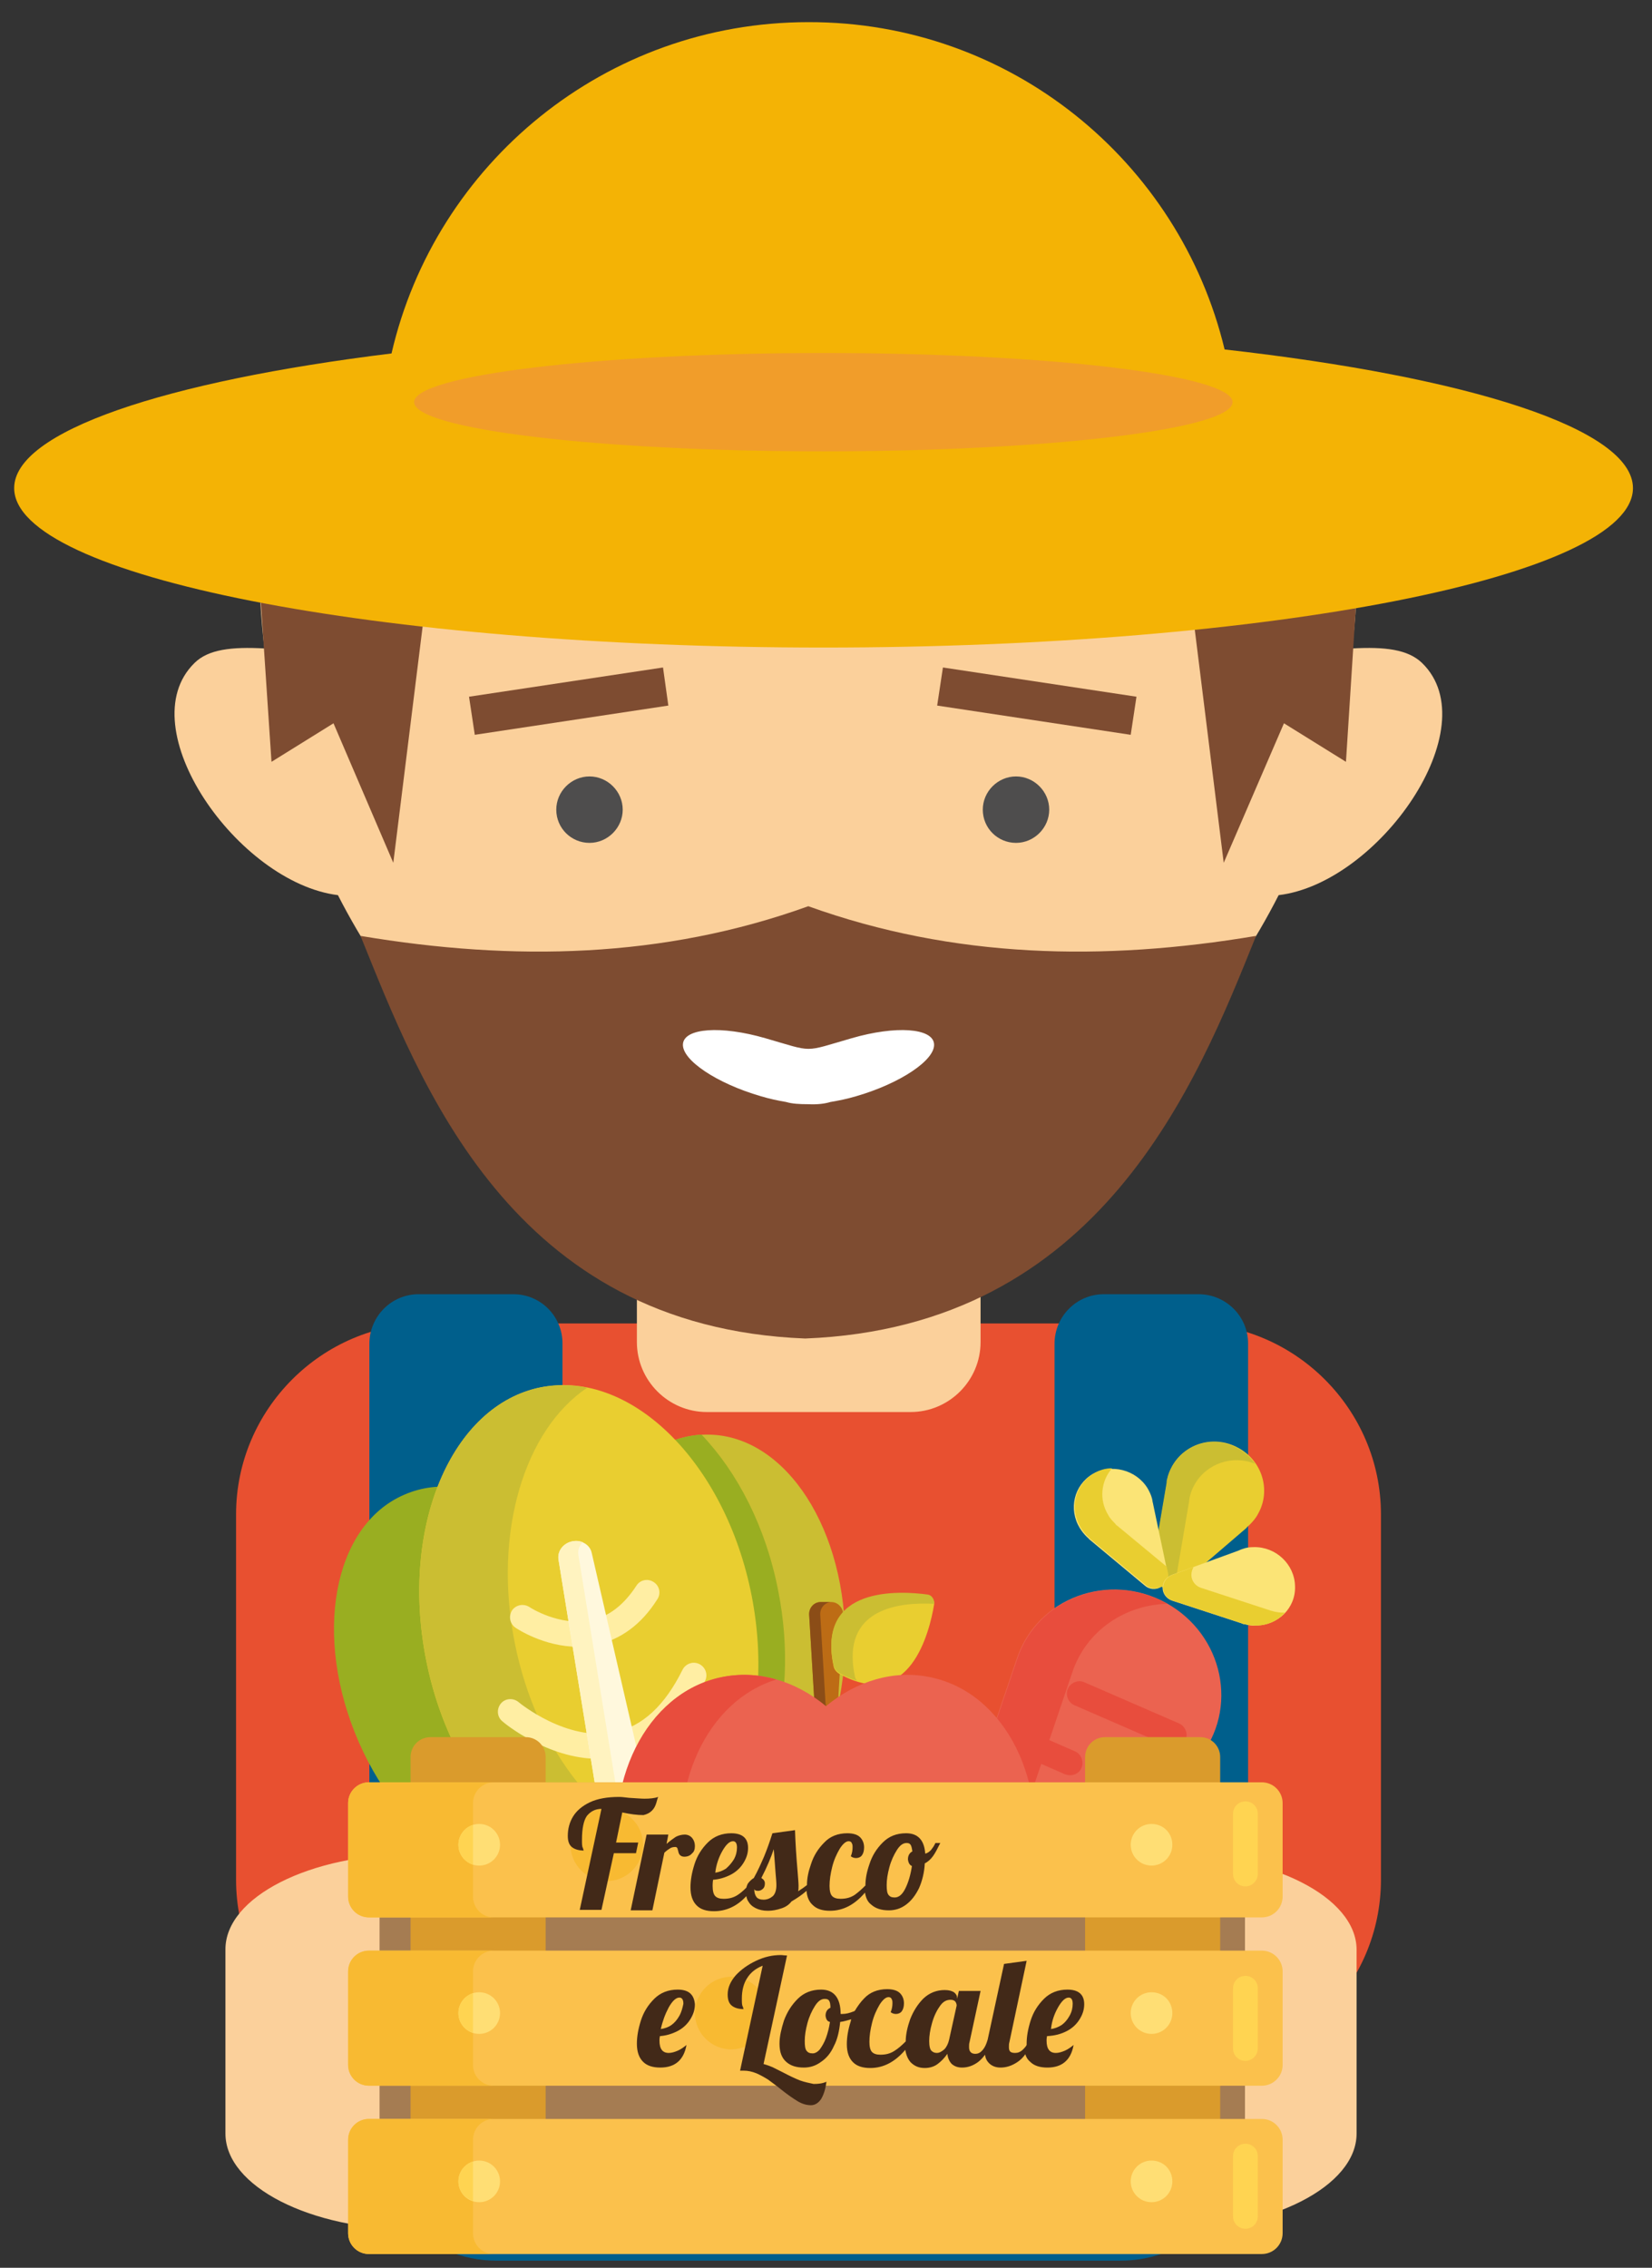 <?xml version="1.0" encoding="utf-8"?>
<!-- Generator: Adobe Illustrator 23.0.0, SVG Export Plug-In . SVG Version: 6.00 Build 0)  -->
<svg version="1.1" id="Capa_1" xmlns="http://www.w3.org/2000/svg" xmlns:xlink="http://www.w3.org/1999/xlink" x="0px" y="0px"
	 viewBox="0 0 373 512" style="enable-background:new 0 0 373 512;" xml:space="preserve">
<rect x="0" y="0" width="373" height="512" fill="#333333" stroke="none"/>
<style type="text/css">
	.st0{fill-rule:evenodd;clip-rule:evenodd;fill:#E85030;}
	.st1{fill-rule:evenodd;clip-rule:evenodd;fill:#FBD09B;}
	.st2{fill-rule:evenodd;clip-rule:evenodd;fill:#7E4C31;}
	.st3{fill-rule:evenodd;clip-rule:evenodd;fill:#F4B305;}
	.st4{fill-rule:evenodd;clip-rule:evenodd;fill:#4E4D4D;}
	.st5{fill-rule:evenodd;clip-rule:evenodd;fill:#FFFFFF;}
	.st6{fill-rule:evenodd;clip-rule:evenodd;fill:#005F8C;}
	.st7{fill-rule:evenodd;clip-rule:evenodd;fill:#F19D2A;}
	.st8{fill:#FBD950;}
	.st9{fill:#CBBE32;}
	.st10{fill:#99AE21;}
	.st11{fill:#E9CE30;}
	.st12{fill:#FFEEA3;}
	.st13{fill:#FFF8DD;}
	.st14{fill:#FFF3C0;}
	.st15{fill:#EB6350;}
	.st16{fill:#E84D3D;}
	.st17{fill:#FBE476;}
	.st18{fill:#BD6C15;}
	.st19{fill:#8B4D17;}
	.st20{fill:#A57C52;}
	.st21{fill:#DA9B2C;}
	.st22{fill:#FBC14C;}
	.st23{fill:#FFD451;}
	.st24{fill:#FFDE74;}
	.st25{fill:#F8BA32;}
	.st26{fill:#422918;}
</style>
<g>
	<g>
		<g>
			<path class="st0" d="M96.3,298.8h172.4c23.7,0,43.1,19.4,43.1,43.1v82.5c0,23.7-19.4,43.1-43.1,43.1H96.3
				c-23.6,0-43-19.4-43-43.1v-82.5C53.3,318.2,72.7,298.8,96.3,298.8"/>
			<path class="st1" d="M159.6,256.8h46c8.7,0,15.8,7.1,15.8,15.8v30.4c0,8.7-7.1,15.8-15.8,15.8h-46c-8.7,0-15.8-7.1-15.8-15.8
				v-30.4C143.7,263.9,150.8,256.8,159.6,256.8"/>
			<path class="st1" d="M182.5,273.1c-45,0-84.5-28.5-106.2-71c-22.6-2.8-47.2-37.9-32.4-52.4c3.1-3.1,8.4-3.7,15.8-3.3
				c-0.4-3.4-0.7-6.8-0.9-10.3h123.7h123.7c-0.2,3.5-0.5,6.9-0.9,10.3c7.4-0.4,12.6,0.2,15.8,3.3c14.9,14.5-9.8,49.7-32.4,52.4
				C267.1,244.6,227.6,273.1,182.5,273.1"/>
			<polygon class="st2" points="96.1,136 88.8,194.8 75.3,163.3 61.3,172 58.9,136 			"/>
			<polygon class="st2" points="269,136 276.3,194.8 289.9,163.3 303.9,172 306.2,136 			"/>
			<path class="st3" d="M276.5,78.9c55.1,6.2,92.2,17.9,92.2,31.3c0,19.9-81.8,36-182.8,36c-100.9,0-182.7-16.1-182.7-36
				c0-12.8,34-24.1,85.2-30.4c9.9-42.9,48.3-74.8,94.1-74.8C228.1,4.9,266.3,36.4,276.5,78.9"/>
			<polygon class="st2" points="256.6,157.3 212.9,150.7 211.6,159.3 255.3,165.9 			"/>
			<path class="st4" d="M229.4,190.3c4.1,0,7.5-3.4,7.5-7.5c0-4.1-3.4-7.5-7.5-7.5c-4.1,0-7.5,3.4-7.5,7.5
				C221.9,187,225.3,190.3,229.4,190.3"/>
			<path class="st2" d="M283.6,211.3c-34.5,5.8-68.3,5.1-101.1-6.7c-32.7,11.8-66.6,12.5-101.1,6.7c13.5,33.3,33.9,88.3,100.4,90.9
				C248.5,299.6,270.2,244.6,283.6,211.3"/>
			<path class="st5" d="M172.8,234.4c11.1,3.2,8.4,3.2,19.5,0c10-2.9,18.3-2.3,18.6,1.3c0.3,3.6-7.6,8.9-17.6,11.8
				c-2,0.6-4,1-5.8,1.3c-1.3,0.4-3,0.6-5,0.5c-2,0-3.7-0.1-5-0.5c-1.8-0.3-3.7-0.7-5.7-1.3c-10-2.9-17.9-8.2-17.6-11.8
				C154.5,232.1,162.8,231.5,172.8,234.4"/>
			<polygon class="st2" points="105.9,157.3 149.7,150.7 150.9,159.3 107.2,165.9 			"/>
			<path class="st4" d="M133.1,190.3c4.1,0,7.5-3.4,7.5-7.5c0-4.1-3.4-7.5-7.5-7.5c-4.1,0-7.5,3.4-7.5,7.5
				C125.6,187,129,190.3,133.1,190.3"/>
			<path class="st6" d="M249.2,292.2h21.4c6.2,0,11.2,5,11.2,11.1v152.8c0,6.1-5,11.2-11.2,11.2h-21.4c-6.1,0-11.1-5-11.1-11.2
				V303.4C238.1,297.2,243.1,292.2,249.2,292.2"/>
			<path class="st6" d="M94.5,292.2h21.4c6.2,0,11.1,5,11.1,11.1v152.8c0,6.1-5,11.2-11.1,11.2H94.5c-6.1,0-11.1-5-11.1-11.2V303.4
				C83.4,297.2,88.4,292.2,94.5,292.2"/>
			<path class="st6" d="M112.1,398H253c15.8,0,28.7,12.9,28.7,28.7v55c0,15.8-12.9,28.7-28.7,28.7H112.1
				c-15.8,0-28.7-12.9-28.7-28.7v-55C83.4,410.9,96.3,398,112.1,398"/>
			<path class="st7" d="M185.9,101.9c50.9,0,92.4-5,92.4-11.1c0-6.1-41.5-11.1-92.4-11.1c-50.8,0-92.4,5-92.4,11.1
				C93.6,96.9,135.1,101.9,185.9,101.9"/>
		</g>
		<g>
			<path class="st1" d="M93.4,418.6h170.3c23.4,0,42.6,9.7,42.6,21.6v41.5c0,11.9-19.2,21.7-42.6,21.7H93.4
				c-23.4,0-42.5-9.8-42.5-21.7v-41.5C50.8,428.3,70,418.6,93.4,418.6"/>
			<g>
				<path class="st8" d="M153.7,472.9l0.3-0.1c8.3-1.6,13.6-9.7,12-17.9l-8.7-43.7l-15.3,3L153.7,472.9z"/>
				<path class="st9" d="M160.1,323.9c-17.5-0.4-32.2,20.4-32.7,46.4c-0.5,26,13.2,47.4,30.7,47.7c17.5,0.4,32.2-20.4,32.7-46.4
					C191.3,345.6,177.6,324.2,160.1,323.9z"/>
				<path class="st10" d="M175.7,359.1c-2.8-14.4-9.2-26.7-17.3-35.2c-17.1,1-31,22.1-31,47.6c-0.1,25,13,45.2,29.6,46.4
					C172.7,409.5,180.9,385.2,175.7,359.1z"/>
				<path class="st8" d="M153.7,472.9l-0.3,0.1c-8.3,1.6-16.3-3.7-17.9-12l-8.7-43.7l15.3-3L153.7,472.9z"/>
				<path class="st10" d="M139.1,367.9c-10.4-23.8-31.9-37.5-47.9-30.4c-16.1,7-20.6,32-10.2,55.8c10.4,23.8,31.9,37.5,47.9,30.4
					C144.9,416.8,149.5,391.8,139.1,367.9z"/>
				<path class="st11" d="M169.7,360.2c-5.9-30-27.2-51-47.5-47c-20.3,4-31.9,31.6-26,61.5c5.9,30,27.2,51,47.5,47
					C164,417.7,175.6,390.2,169.7,360.2z"/>
				<path class="st9" d="M116.2,370.8c-4.9-24.8,2.2-48,16.4-57.5c-3.4-0.7-6.9-0.7-10.4-0.1c-20.3,4-31.9,31.6-26,61.5
					c5.9,30,27.2,51,47.5,47c3.5-0.7,6.7-2.1,9.6-4C136.6,414.4,121.1,395.7,116.2,370.8z"/>
				<path class="st12" d="M130.5,371.8c-7.7,0-13.8-4.1-14.1-4.3c-1.3-0.9-1.6-2.6-0.8-3.9c0.9-1.3,2.6-1.6,3.9-0.8
					c0.1,0.1,6.9,4.5,14,3c4-0.8,7.4-3.5,10.2-7.8c0.8-1.3,2.6-1.7,3.9-0.8c1.3,0.8,1.7,2.6,0.8,3.9c-3.6,5.7-8.3,9.1-13.9,10.3
					C133.2,371.7,131.9,371.8,130.5,371.8z"/>
				<path class="st12" d="M135.1,397.1c-11.5,0-21.3-8.1-21.7-8.5c-1.2-1-1.3-2.8-0.3-4c1-1.2,2.8-1.3,4-0.3
					c0.1,0.1,10.9,9,21.7,6.8c6.2-1.3,11.3-6,15.3-14.1c0.7-1.4,2.4-2,3.8-1.3c1.4,0.7,2,2.4,1.3,3.8c-4.8,9.7-11.3,15.5-19.3,17.1
					C138.3,396.9,136.7,397.1,135.1,397.1z"/>
				<path class="st13" d="M133.6,350.6c-0.4-1.9-2.4-3-4.4-2.6c-2,0.4-3.4,2.2-3.1,4.1l18.7,115.1c0,0.3,0.1,0.6,0.3,0.9
					c1.1,3.5,4.8,5.6,8.6,4.9c0,0,0.1,0,0.1,0c0,0,0.1,0,0.1,0c3.8-0.7,6.3-4.1,6-7.8c0-0.3,0-0.6-0.1-0.9L133.6,350.6z"/>
				<path class="st14" d="M149.6,467.1c-0.1-0.3-0.2-0.5-0.3-0.9l-18.7-115.1c-0.2-1.1,0.2-2.2,1-2.9c-0.7-0.3-1.5-0.4-2.4-0.2
					c-2,0.4-3.4,2.2-3.1,4.1l18.7,115.1c0,0.3,0.1,0.6,0.3,0.9c1.1,3.5,4.8,5.6,8.6,4.9c0,0,0.1,0,0.1,0c0,0,0.1,0,0.1,0
					c0.8-0.1,1.5-0.4,2.1-0.7C153,471.8,150.5,469.9,149.6,467.1z"/>
				<path class="st15" d="M210.9,456.7c-4.5-2.5-6.6-7.7-5-12.4l23.7-69.9c4.6-13.7,20.8-19.6,33.7-12.5c13,7.2,16.5,24,7.3,35.2
					l-46.7,57.2C221,458.2,215.4,459.2,210.9,456.7z"/>
				<path class="st11" d="M282.2,344.2L282.2,344.2c0.7-0.7,1.4-1.5,1.9-2.5c2.9-5.2,0.9-11.9-4.5-14.8c-5.4-3-12-1.1-14.9,4.1
					c-0.5,0.9-0.9,1.9-1.1,2.9h0l0,0c-0.1,0.3-0.1,0.6-0.1,0.8l-3.3,19.4c-0.3,1.6,0.5,3.2,2,4c1.4,0.8,3.2,0.6,4.4-0.4l14.8-12.7
					C281.5,344.8,281.9,344.5,282.2,344.2L282.2,344.2z"/>
				<g>
					<path class="st16" d="M230,430.1c-0.4,0-0.8-0.1-1.1-0.2l-11.9-5.2c-1.4-0.6-2.1-2.3-1.5-3.7c0.6-1.4,2.3-2.1,3.7-1.5l11.9,5.2
						c1.4,0.6,2.1,2.3,1.5,3.7C232.1,429.5,231.1,430.1,230,430.1z"/>
					<path class="st16" d="M247.8,421c-0.4,0-0.8-0.1-1.1-0.2l-15.5-6.7c-1.4-0.6-2.1-2.3-1.5-3.7c0.6-1.4,2.3-2.1,3.7-1.5l15.5,6.7
						c1.4,0.6,2.1,2.3,1.5,3.7C249.9,420.4,248.9,421,247.8,421z"/>
					<path class="st16" d="M241.6,400.8c-0.4,0-0.8-0.1-1.1-0.2l-11.9-5.2c-1.4-0.6-2.1-2.3-1.5-3.7c0.6-1.4,2.3-2.1,3.7-1.5
						l11.9,5.2c1.4,0.6,2.1,2.3,1.5,3.7C243.8,400.2,242.7,400.8,241.6,400.8z"/>
					<path class="st16" d="M265.1,394.5c-0.4,0-0.8-0.1-1.1-0.2l-21.4-9.3c-1.4-0.6-2.1-2.3-1.5-3.7c0.6-1.4,2.3-2.1,3.7-1.5
						l21.4,9.3c1.4,0.6,2.1,2.3,1.5,3.7C267.2,393.9,266.2,394.5,265.1,394.5z"/>
				</g>
				<path class="st9" d="M265.2,358.5c0-0.1,0-0.1,0-0.2l3.3-19.4c0-0.3,0.1-0.6,0.1-0.8l0,0h0c0.2-1,0.6-2,1.1-2.9
					c2.7-4.8,8.6-6.8,13.7-4.7c-1-1.4-2.3-2.6-3.9-3.5c-5.4-3-12-1.1-14.9,4.1c-0.5,0.9-0.9,1.9-1.1,2.9h0l0,0
					c-0.1,0.3-0.1,0.6-0.1,0.8l-3.3,19.4c-0.3,1.6,0.5,3.2,2,4C263,358.7,264.2,358.8,265.2,358.5z"/>
				<path class="st17" d="M263.6,355l-3.3-15.7c-0.1-0.3-0.1-0.7-0.2-1l0,0l0,0c-0.2-0.8-0.6-1.6-1-2.3c-2.6-4.2-8.2-5.6-12.4-3.2
					c-4.2,2.5-5.5,7.9-2.9,12.2c0.5,0.8,1,1.4,1.6,2h0l0,0c0.2,0.2,0.4,0.3,0.5,0.5l12.6,10.5c1,0.9,2.5,1,3.6,0.3
					C263.3,357.6,263.9,356.3,263.6,355z"/>
				<path class="st11" d="M252.3,344.5c-0.2-0.1-0.4-0.3-0.5-0.5l0,0l0,0c-0.6-0.6-1.2-1.2-1.6-2c-2.1-3.4-1.6-7.7,0.9-10.5
					c-1.5,0-2.9,0.4-4.2,1.2c-4.2,2.5-5.5,7.9-2.9,12.2c0.5,0.8,1,1.4,1.6,2h0l0,0c0.2,0.2,0.4,0.3,0.5,0.5l12.6,10.5
					c1,0.9,2.5,1,3.6,0.3c1.1-0.7,1.7-2,1.4-3.2l-0.3-1.3L252.3,344.5z"/>
				<path class="st17" d="M292.4,358.1c-0.1-4.9-4.3-8.9-9.3-8.8c-0.9,0-1.7,0.1-2.5,0.4v0l0,0c-0.3,0.1-0.6,0.2-1,0.4l-15.1,5.5
					c-1.2,0.5-2,1.6-2,2.9c0,1.3,0.9,2.5,2.2,2.9l15.6,5.1c0.2,0.1,0.4,0.2,0.7,0.2l0,0v0c0.8,0.2,1.7,0.4,2.5,0.3
					C288.6,367,292.6,363,292.4,358.1z"/>
				<path class="st11" d="M290,364.1c-0.9,0-1.7-0.1-2.5-0.3v0l0,0c-0.2-0.1-0.5-0.1-0.7-0.2l-15.6-5.1c-1.3-0.4-2.2-1.6-2.2-2.9
					c0-0.7,0.2-1.3,0.5-1.8l-4.9,1.8c-1.2,0.5-2,1.6-2,2.9c0,1.3,0.9,2.5,2.2,2.9l15.6,5.1c0.2,0.1,0.4,0.2,0.7,0.2l0,0l0,0
					c0.8,0.2,1.7,0.3,2.5,0.3c2.6,0,4.9-1.1,6.5-2.9C290.1,364.1,290.1,364.1,290,364.1z"/>
				<path class="st16" d="M218.4,447.5l23.7-69.9c3.2-9.6,12.1-15.3,21.5-15.5c-0.1,0-0.1-0.1-0.2-0.1c-13-7.2-29.1-1.2-33.7,12.5
					L206,444.3c-1.6,4.7,0.5,10,5,12.4c2.9,1.6,6.4,1.7,9.3,0.5C218,454.6,217.2,450.9,218.4,447.5z"/>
				<path class="st18" d="M186.6,387.2c-1.4,0-2.6-1.1-2.7-2.6l-1.2-20c-0.1-1.6,1.1-2.9,2.6-2.9h2.4c1.5,0,2.7,1.3,2.7,2.9l-1.2,20
					C189.1,386,188,387.2,186.6,387.2z"/>
				<path class="st11" d="M189.5,377.9c16,8.9,20.4-9.6,21.4-15.6c0.2-1-0.5-2-1.5-2.1c-6-0.8-25-2.1-21.2,15.9
					C188.3,376.8,188.8,377.5,189.5,377.9z"/>
				<path class="st19" d="M186.4,384.6l-1.2-20c-0.1-1.6,1.1-2.9,2.6-2.9c0,0,0,0-0.1,0h-2.4c-1.5,0-2.7,1.3-2.6,2.9l1.2,20
					c0.1,1.5,1.2,2.6,2.7,2.6c0.4,0,0.9-0.1,1.2-0.3C187,386.4,186.5,385.6,186.4,384.6z"/>
				<path class="st15" d="M210.2,378.7c-8.3-1.8-16.8,0.8-23.7,6.5c-6.9-5.7-15.4-8.3-23.7-6.5c-16.8,3.6-26.9,23.8-22.5,45.2
					c4.4,21.3,21.7,35.7,38.5,32c2.7-0.6,5.3-1.6,7.7-3c2.4,1.4,4.9,2.4,7.7,3c16.8,3.6,34.1-10.7,38.5-32
					C237.1,402.5,227.1,382.3,210.2,378.7z"/>
				<path class="st9" d="M193,378.4c-3.2-15.4,10.2-16.7,17.9-16.3c0.1-1-0.5-2-1.5-2.1c-6-0.8-25-2.1-21.2,15.9
					c0.2,0.8,0.7,1.5,1.3,1.8c1.4,0.8,2.8,1.4,4.1,1.8C193.3,379.3,193.1,378.9,193,378.4z"/>
				<path class="st16" d="M154.8,423.9c-4.3-20.5,4.9-40,20.5-44.7c-4.1-1.2-8.3-1.4-12.6-0.5c-16.8,3.6-26.9,23.8-22.5,45.2
					c4.4,21.3,21.7,35.7,38.5,32c0.7-0.1,1.3-0.3,1.9-0.5C168.6,451.9,158.1,439.8,154.8,423.9z"/>
				<rect x="85.7" y="402.4" class="st20" width="195.4" height="100.8"/>
				<path class="st21" d="M92.7,503.9V396.7c0-2.5,2-4.5,4.5-4.5h21.5c2.5,0,4.5,2,4.5,4.5v107.2c0,2.5-2,4.5-4.5,4.5H97.2
					C94.7,508.4,92.7,506.4,92.7,503.9z"/>
				<path class="st21" d="M245,503.9V396.7c0-2.5,2-4.5,4.5-4.5H271c2.5,0,4.5,2,4.5,4.5v107.2c0,2.5-2,4.5-4.5,4.5h-21.5
					C247,508.4,245,506.4,245,503.9z"/>
				<path class="st22" d="M284.9,432.9H83.3c-2.6,0-4.7-2.1-4.7-4.7v-21.1c0-2.6,2.1-4.7,4.7-4.7h201.6c2.6,0,4.7,2.1,4.7,4.7v21.1
					C289.6,430.8,287.5,432.9,284.9,432.9z"/>
				<path class="st22" d="M284.9,470.9H83.3c-2.6,0-4.7-2.1-4.7-4.7v-21.1c0-2.6,2.1-4.7,4.7-4.7h201.6c2.6,0,4.7,2.1,4.7,4.7v21.1
					C289.6,468.8,287.5,470.9,284.9,470.9z"/>
				<path class="st22" d="M284.9,508.9H83.3c-2.6,0-4.7-2.1-4.7-4.7v-21.1c0-2.6,2.1-4.7,4.7-4.7h201.6c2.6,0,4.7,2.1,4.7,4.7v21.1
					C289.6,506.8,287.5,508.9,284.9,508.9z"/>
				<path class="st23" d="M281.2,503.2c-1.6,0-2.8-1.3-2.8-2.8v-13.6c0-1.6,1.3-2.8,2.8-2.8c1.6,0,2.8,1.3,2.8,2.8v13.6
					C284,502,282.7,503.2,281.2,503.2z"/>
				<path class="st24" d="M264.7,492.5c0,2.6-2.1,4.7-4.7,4.7c-2.6,0-4.7-2.1-4.7-4.7c0-2.6,2.1-4.7,4.7-4.7
					C262.7,487.8,264.7,489.9,264.7,492.5z"/>
				<path class="st24" d="M264.7,454.5c0,2.6-2.1,4.7-4.7,4.7c-2.6,0-4.7-2.1-4.7-4.7c0-2.6,2.1-4.7,4.7-4.7
					C262.7,449.8,264.7,451.9,264.7,454.5z"/>
				<path class="st24" d="M264.7,416.5c0,2.6-2.1,4.7-4.7,4.7c-2.6,0-4.7-2.1-4.7-4.7c0-2.6,2.1-4.7,4.7-4.7
					C262.7,411.8,264.7,413.9,264.7,416.5z"/>
				<path class="st25" d="M106.8,466.2v-21.1c0-2.6,2.1-4.7,4.7-4.7H83.3c-2.6,0-4.7,2.1-4.7,4.7v21.1c0,2.6,2.1,4.7,4.7,4.7h28.1
					C108.9,470.9,106.8,468.8,106.8,466.2z"/>
				<path class="st25" d="M106.8,504.2v-21.1c0-2.6,2.1-4.7,4.7-4.7H83.3c-2.6,0-4.7,2.1-4.7,4.7v21.1c0,2.6,2.1,4.7,4.7,4.7h28.1
					C108.9,508.9,106.8,506.8,106.8,504.2z"/>
				<path class="st25" d="M106.8,428.2v-21.1c0-2.6,2.1-4.7,4.7-4.7H83.3c-2.6,0-4.7,2.1-4.7,4.7v21.1c0,2.6,2.1,4.7,4.7,4.7h28.1
					C108.9,432.9,106.8,430.8,106.8,428.2z"/>
				<path class="st24" d="M112.9,416.5c0,2.6-2.1,4.7-4.7,4.7c-2.6,0-4.7-2.1-4.7-4.7c0-2.6,2.1-4.7,4.7-4.7
					C110.8,411.8,112.9,413.9,112.9,416.5z"/>
				<path class="st24" d="M112.9,454.5c0,2.6-2.1,4.7-4.7,4.7c-2.6,0-4.7-2.1-4.7-4.7c0-2.6,2.1-4.7,4.7-4.7
					C110.8,449.8,112.9,451.9,112.9,454.5z"/>
				<path class="st24" d="M112.9,492.5c0,2.6-2.1,4.7-4.7,4.7c-2.6,0-4.7-2.1-4.7-4.7c0-2.6,2.1-4.7,4.7-4.7
					C110.8,487.8,112.9,489.9,112.9,492.5z"/>
				<path class="st23" d="M106.8,458.9V450c-1.9,0.6-3.3,2.4-3.3,4.5C103.5,456.6,104.9,458.4,106.8,458.9z"/>
				<path class="st23" d="M106.8,496.9V488c-1.9,0.6-3.3,2.4-3.3,4.5C103.5,494.6,104.9,496.3,106.8,496.9z"/>
				<path class="st23" d="M106.8,421V412c-1.9,0.6-3.3,2.4-3.3,4.5C103.5,418.6,104.9,420.4,106.8,421z"/>
				<path class="st25" d="M145.2,416.5c0,4.5-3.7,8.2-8.2,8.2c-4.5,0-8.2-3.7-8.2-8.2c0-4.5,3.7-8.2,8.2-8.2
					C141.5,408.3,145.2,412,145.2,416.5z"/>
				<path class="st25" d="M173.3,454.5c0,4.5-3.7,8.2-8.2,8.2c-4.5,0-8.2-3.7-8.2-8.2c0-4.5,3.7-8.2,8.2-8.2
					C169.6,446.3,173.3,449.9,173.3,454.5z"/>
				<path class="st23" d="M281.2,465.3c-1.6,0-2.8-1.3-2.8-2.8v-13.6c0-1.6,1.3-2.8,2.8-2.8c1.6,0,2.8,1.3,2.8,2.8v13.6
					C284,464,282.7,465.3,281.2,465.3z"/>
				<path class="st23" d="M281.2,425.9c-1.6,0-2.8-1.3-2.8-2.8v-13.6c0-1.6,1.3-2.8,2.8-2.8c1.6,0,2.8,1.3,2.8,2.8v13.6
					C284,424.6,282.7,425.9,281.2,425.9z"/>
			</g>
		</g>
	</g>
	<g>
		<path class="st26" d="M144.1,416h-5l1.4-6.8c1.8,0.4,3.4,0.6,4.8,0.6c0.8-0.2,1.4-0.5,1.9-1c0.5-0.5,0.8-1.1,1-1.8
			c0.2-0.7,0.3-1.1,0.4-1.3c-0.8,0.3-1.9,0.4-3.1,0.4c-0.7,0-1.8-0.1-3.5-0.2c-0.9-0.1-1.6-0.2-2.2-0.2c-2.7,0-4.9,0.4-6.6,1.2
			c-1.7,0.8-3,1.9-3.8,3.2c-0.8,1.3-1.2,2.8-1.2,4.4c0,1.2,0.3,2,0.9,2.5c0.6,0.5,1.5,0.8,2.7,0.8c0,0-0.1-0.2-0.2-0.6
			c-0.2-0.3-0.2-0.9-0.2-1.8c0-2.6,0.4-4.4,1.1-5.4c0.8-1,1.9-1.6,3.3-1.6l-4.9,22.8h4.9l2.8-12.8h5L144.1,416z"/>
		<path class="st26" d="M156.9,416.8c0-0.7-0.2-1.3-0.6-1.8c-0.4-0.5-1-0.8-1.7-0.8c-0.7,0-1.4,0.2-2,0.5c-0.6,0.4-1.3,0.9-2.1,1.6
			l0.4-2.1h-4.9l-3.6,17.1h4.9l2.7-13c0.5-0.5,1-0.8,1.3-1c0.3-0.2,0.7-0.3,1.2-0.3c0.2,0,0.3,0.1,0.4,0.2c0.1,0.1,0.1,0.4,0.2,0.6
			c0.1,0.5,0.2,0.8,0.4,1c0.2,0.2,0.5,0.4,1,0.4c0.8,0,1.4-0.3,1.8-0.8C156.7,418.1,156.9,417.5,156.9,416.8z"/>
		<path class="st26" d="M210.2,417.7c-0.4,0.4-0.8,0.7-1.3,0.8c-0.2-3.1-1.7-4.6-4.3-4.6c-2.2,0-3.9,0.7-5.3,2.1
			c-1.4,1.4-2.4,3-3,4.9c-0.6,1.7-0.9,3.3-0.9,4.8c-0.9,0.9-1.7,1.6-2.4,2.1c-0.9,0.6-1.9,0.9-3.2,0.9c-0.9,0-1.5-0.2-1.9-0.6
			c-0.4-0.4-0.6-1.2-0.6-2.3c0-1.3,0.2-2.7,0.6-4.3c0.4-1.6,1-2.9,1.7-4.1c0.7-1.1,1.4-1.7,2-1.7c0.3,0,0.6,0.1,0.7,0.4
			c0.2,0.3,0.2,0.6,0.2,1c0,0.6-0.1,1.3-0.4,2c0.4,0.3,0.8,0.4,1.2,0.4c0.5,0,1-0.2,1.3-0.6c0.3-0.4,0.5-1,0.5-1.8
			c0-0.9-0.3-1.7-0.9-2.3c-0.6-0.6-1.6-0.9-2.9-0.9c-2.1,0-3.9,0.7-5.2,2.1c-1.4,1.4-2.4,3-3,4.9c-0.6,1.7-0.9,3.2-0.9,4.7
			c-0.5,0.4-1.2,0.9-2,1.4c0.1-0.3,0.1-0.8,0.1-1.3c0-0.6-0.1-1.6-0.2-3c-0.3-3.4-0.5-6.5-0.6-9.5l-5.1,0.7
			c-0.6,1.9-1.2,3.6-1.9,5.3c-0.7,1.6-1.4,3.2-2.3,4.8c-0.5,0.3-0.9,0.7-1.3,1.2c-0.2,0.3-0.3,0.7-0.4,1c-0.7,0.7-1.3,1.2-1.9,1.6
			c-0.9,0.6-1.9,0.9-3.2,0.9c-0.9,0-1.5-0.2-1.9-0.6c-0.4-0.4-0.6-1.2-0.6-2.3c0-0.2,0-0.7,0.1-1.4c1.4-0.1,2.7-0.5,3.9-1.1
			c1.2-0.6,2.2-1.5,2.9-2.6c0.7-1.1,1.1-2.2,1.1-3.5c0-2.2-1.3-3.3-3.8-3.3c-2.1,0-3.9,0.7-5.3,2.1c-1.4,1.4-2.4,3-3,4.9
			c-0.6,1.9-0.9,3.6-0.9,5.2c0,1.9,0.5,3.2,1.4,4.1c0.9,0.9,2.2,1.3,3.9,1.3c2.7,0,5.2-1.1,7.3-3.4c0.1,0.4,0.2,0.8,0.4,1.1
			c0.4,0.7,0.9,1.2,1.7,1.6c0.8,0.4,1.7,0.6,2.8,0.6c1,0,2-0.2,2.9-0.5c1-0.3,1.8-0.8,2.4-1.6c1.2-0.7,2.4-1.5,3.4-2.4
			c0.1,1.4,0.6,2.5,1.4,3.2c0.9,0.9,2.2,1.3,3.9,1.3c3,0,5.6-1.4,7.9-4.1c0.2,1.2,0.6,2.1,1.4,2.7c1,0.9,2.3,1.3,4,1.3
			c1.4,0,2.7-0.4,3.9-1.3c1.2-0.9,2.1-2.1,2.9-3.7c0.7-1.6,1.2-3.5,1.3-5.6c0.8-0.4,1.4-1,1.9-1.7c0.5-0.7,1-1.7,1.6-2.9h-1.1
			C210.9,416.8,210.5,417.3,210.2,417.7z M163.1,417.9c0.8-1.4,1.6-2.2,2.4-2.2c0.6,0,0.9,0.5,0.9,1.4c0,0.9-0.2,1.8-0.7,2.7
			c-0.5,0.8-1.1,1.5-1.8,2.1c-0.8,0.5-1.6,0.8-2.4,0.9C161.7,421,162.3,419.3,163.1,417.9z M174.5,428.1c-0.6,0.5-1.3,0.8-2.1,0.8
			c-0.7,0-1.3-0.2-1.6-0.6c-0.3-0.4-0.5-1-0.5-1.8c0.1,0.3,0.4,0.4,0.9,0.4c0.4,0,0.8-0.2,1.1-0.5c0.3-0.3,0.4-0.7,0.4-1.2
			c0-0.5-0.3-0.9-0.8-1.2c1.3-2.5,2.2-4.7,2.8-6.5c0.1,0.9,0.2,2.6,0.4,5.2c0.1,1.2,0.2,2.2,0.2,2.9
			C175.3,426.8,175,427.6,174.5,428.1z M205.9,421.3c-0.3,2-0.8,3.7-1.5,5.1c-0.7,1.4-1.5,2-2.4,2c-0.7,0-1.1-0.2-1.4-0.6
			c-0.3-0.4-0.4-1.1-0.4-2.2c0-1.2,0.2-2.5,0.6-4c0.4-1.5,1-2.8,1.7-3.9c0.7-1.1,1.4-1.6,2.2-1.6c0.4,0,0.7,0.1,0.9,0.4
			c0.2,0.3,0.3,0.8,0.4,1.5c-0.6,0.3-1,0.9-1,1.8C205.1,420.6,205.4,421.1,205.9,421.3z"/>
		<path class="st26" d="M153,449.2c-2.1,0-3.9,0.7-5.3,2.1c-1.4,1.4-2.4,3-3,4.9c-0.6,1.9-0.9,3.6-0.9,5.2c0,1.9,0.5,3.2,1.4,4.1
			c0.9,0.9,2.2,1.3,3.9,1.3c3.3,0,5.3-1.7,5.9-5.1c-0.6,0.5-1.3,1-2,1.3c-0.7,0.3-1.4,0.5-2,0.5c-1.4,0-2.1-0.9-2.1-2.8
			c0-0.2,0-0.5,0.1-1c1.4-0.1,2.7-0.5,3.9-1.1c1.2-0.6,2.2-1.5,2.9-2.6c0.7-1.1,1.1-2.2,1.1-3.5C156.7,450.3,155.5,449.2,153,449.2z
			 M153.4,455.1c-0.5,0.9-1.1,1.6-1.8,2.1s-1.6,0.8-2.4,0.9c0.4-1.8,1-3.4,1.8-4.9c0.8-1.4,1.6-2.2,2.4-2.2c0.6,0,0.9,0.5,0.9,1.4
			C154.1,453.3,153.9,454.2,153.4,455.1z"/>
		<path class="st26" d="M180.6,469.7c-1-0.4-2.3-1-3.8-1.8c-1-0.5-1.8-0.9-2.4-1.2c-0.7-0.3-1.3-0.5-2-0.7l5.3-24.5
			c-0.6,0-1-0.1-1.4-0.1c-1.9,0-3.7,0.4-5.6,1.3c-1.9,0.9-3.4,2-4.6,3.3c-1.2,1.4-1.8,2.8-1.8,4.3c0,1.2,0.3,2,0.9,2.5
			c0.6,0.5,1.5,0.8,2.7,0.8c0,0-0.1-0.2-0.2-0.6c-0.2-0.3-0.2-0.9-0.2-1.8c0-1.8,0.4-3.4,1.2-4.6c0.8-1.3,2-2.2,3.5-2.8l-5.1,23.7
			c0.2,0,0.4,0,0.8,0c1,0,1.9,0.2,2.9,0.6c0.9,0.4,1.8,0.9,2.6,1.4c0.8,0.6,1.8,1.3,2.9,2.2c1.5,1.2,2.8,2.1,3.8,2.7
			c1,0.6,2,0.9,3,0.9c0.9,0,1.7-0.5,2.3-1.4c0.6-1,1-2.3,1.2-3.9c-0.9,0.4-1.8,0.5-2.9,0.5C182.8,470.3,181.7,470.1,180.6,469.7z"/>
		<path class="st26" d="M240.8,458.6c1.2-0.6,2.2-1.5,2.9-2.6c0.7-1.1,1.1-2.2,1.1-3.5c0-2.2-1.3-3.3-3.8-3.3
			c-2.1,0-3.9,0.7-5.3,2.1c-1.4,1.4-2.4,3-3,4.9c-0.6,1.9-0.9,3.6-0.9,5.2c0,0.1,0,0.2,0,0.3c-0.2,0.4-0.5,0.7-0.8,1
			c-0.6,0.6-1.2,0.8-1.8,0.8c-0.5,0-0.9-0.1-1.1-0.3c-0.2-0.2-0.3-0.5-0.3-1c0-0.4,0-0.8,0.1-1.1l3.9-18.4l-5.1,0.7l-3.7,17.1
			c0,0,0,0,0,0c-0.3,1-0.6,1.7-1.1,2.3c-0.5,0.6-1,0.9-1.7,0.9c-0.9,0-1.4-0.5-1.4-1.5c0-0.4,0-0.8,0.1-1.1l2.5-11.6h-4.9l-0.4,1.8
			v-0.2c0-0.5-0.2-0.9-0.7-1.3c-0.5-0.3-1.1-0.5-2.1-0.5c-1.8,0-3.4,0.6-4.8,1.9c-1.3,1.3-2.3,2.9-3,4.7c-0.6,1.7-1,3.4-1,5
			c-0.9,0.9-1.7,1.6-2.5,2.1c-0.9,0.6-1.9,0.9-3.2,0.9c-0.9,0-1.5-0.2-1.9-0.6c-0.4-0.4-0.6-1.2-0.6-2.3c0-1.3,0.2-2.7,0.6-4.3
			c0.4-1.6,1-2.9,1.7-4.1c0.7-1.1,1.4-1.7,2-1.7c0.3,0,0.6,0.1,0.7,0.4c0.2,0.3,0.2,0.6,0.2,1c0,0.6-0.1,1.3-0.4,2
			c0.4,0.3,0.8,0.4,1.2,0.4c0.5,0,1-0.2,1.3-0.6c0.3-0.4,0.5-1,0.5-1.8c0-0.9-0.3-1.7-0.9-2.3c-0.6-0.6-1.6-0.9-2.9-0.9
			c-2.1,0-3.9,0.7-5.2,2.1c-0.8,0.8-1.5,1.8-2.1,2.8c-0.1,0-0.1,0.1-0.2,0.1c-1,0.4-1.8,0.6-2.6,0.6c-0.2,0-0.3,0-0.4,0v0
			c0-3.6-1.5-5.5-4.4-5.5c-2.1,0-3.9,0.7-5.3,2.1c-1.4,1.4-2.4,3-3.1,4.9c-0.6,1.9-1,3.6-1,5.2c0,1.9,0.5,3.2,1.5,4.1
			c1,0.9,2.3,1.3,4,1.3c1.4,0,2.7-0.4,3.9-1.3c1.2-0.8,2.2-2,2.9-3.6c0.8-1.5,1.2-3.4,1.4-5.4c0.9-0.1,1.7-0.4,2.5-0.6
			c0,0.1-0.1,0.2-0.1,0.4c-0.6,1.9-0.9,3.6-0.9,5.2c0,1.9,0.5,3.2,1.4,4.1c0.9,0.9,2.2,1.3,3.9,1.3c3,0,5.6-1.4,7.9-4.1
			c0.2,1.2,0.6,2.1,1.2,2.8c0.9,0.9,1.9,1.3,3.2,1.3c1.1,0,2.1-0.3,2.9-0.9c0.8-0.6,1.5-1.3,2.2-2.3c0.1,1,0.5,1.8,1,2.3
			c0.6,0.5,1.3,0.8,2.3,0.8c1.3,0,2.5-0.4,3.7-1.3c0.5-0.4,1-0.9,1.5-1.6c0.1,0.8,0.4,1.4,0.9,1.9c0.7,0.7,1.6,1,2.6,1
			c1.3,0,2.6-0.4,3.9-1.3c0.6-0.4,1.2-1,1.7-1.7c0.2,0.7,0.6,1.3,1.1,1.7c0.9,0.9,2.2,1.3,3.9,1.3c3.3,0,5.3-1.7,5.9-5.1
			c-0.6,0.5-1.3,1-2,1.3c-0.7,0.3-1.4,0.5-2,0.5c-1.4,0-2.1-0.9-2.1-2.8c0-0.2,0-0.5,0.1-1C238.3,459.6,239.6,459.2,240.8,458.6z
			 M238.9,453.2c0.8-1.4,1.6-2.2,2.4-2.2c0.6,0,0.9,0.5,0.9,1.4c0,0.9-0.2,1.8-0.7,2.7c-0.5,0.9-1.1,1.6-1.8,2.1
			c-0.8,0.5-1.6,0.8-2.4,0.9C237.5,456.2,238.1,454.6,238.9,453.2z M187.4,456.5c-0.2,1.3-0.5,2.5-0.9,3.6c-0.4,1.1-0.9,1.9-1.4,2.6
			c-0.5,0.6-1.1,0.9-1.6,0.9c-0.7,0-1.1-0.2-1.4-0.6c-0.3-0.4-0.4-1.1-0.4-2.2c0-1.2,0.2-2.5,0.6-4c0.4-1.5,1-2.8,1.7-3.9
			c0.7-1.1,1.4-1.6,2.2-1.6c0.5,0,0.8,0.1,1,0.4c0.2,0.3,0.3,0.8,0.3,1.6c-0.7,0.3-1.1,0.9-1.1,1.8
			C186.5,455.9,186.8,456.4,187.4,456.5z M214.3,460.5c-0.2,0.9-0.6,1.7-1.1,2.2c-0.6,0.5-1.1,0.8-1.7,0.8c-0.5,0-0.9-0.2-1.2-0.5
			c-0.3-0.3-0.5-1-0.5-2.2c0-1.1,0.2-2.5,0.6-3.9c0.4-1.5,1-2.8,1.7-3.8c0.7-1.1,1.5-1.6,2.5-1.6c0.5,0,0.8,0.1,1.1,0.4
			c0.2,0.3,0.3,0.6,0.3,0.9L214.3,460.5z"/>
	</g>
</g>
</svg>
